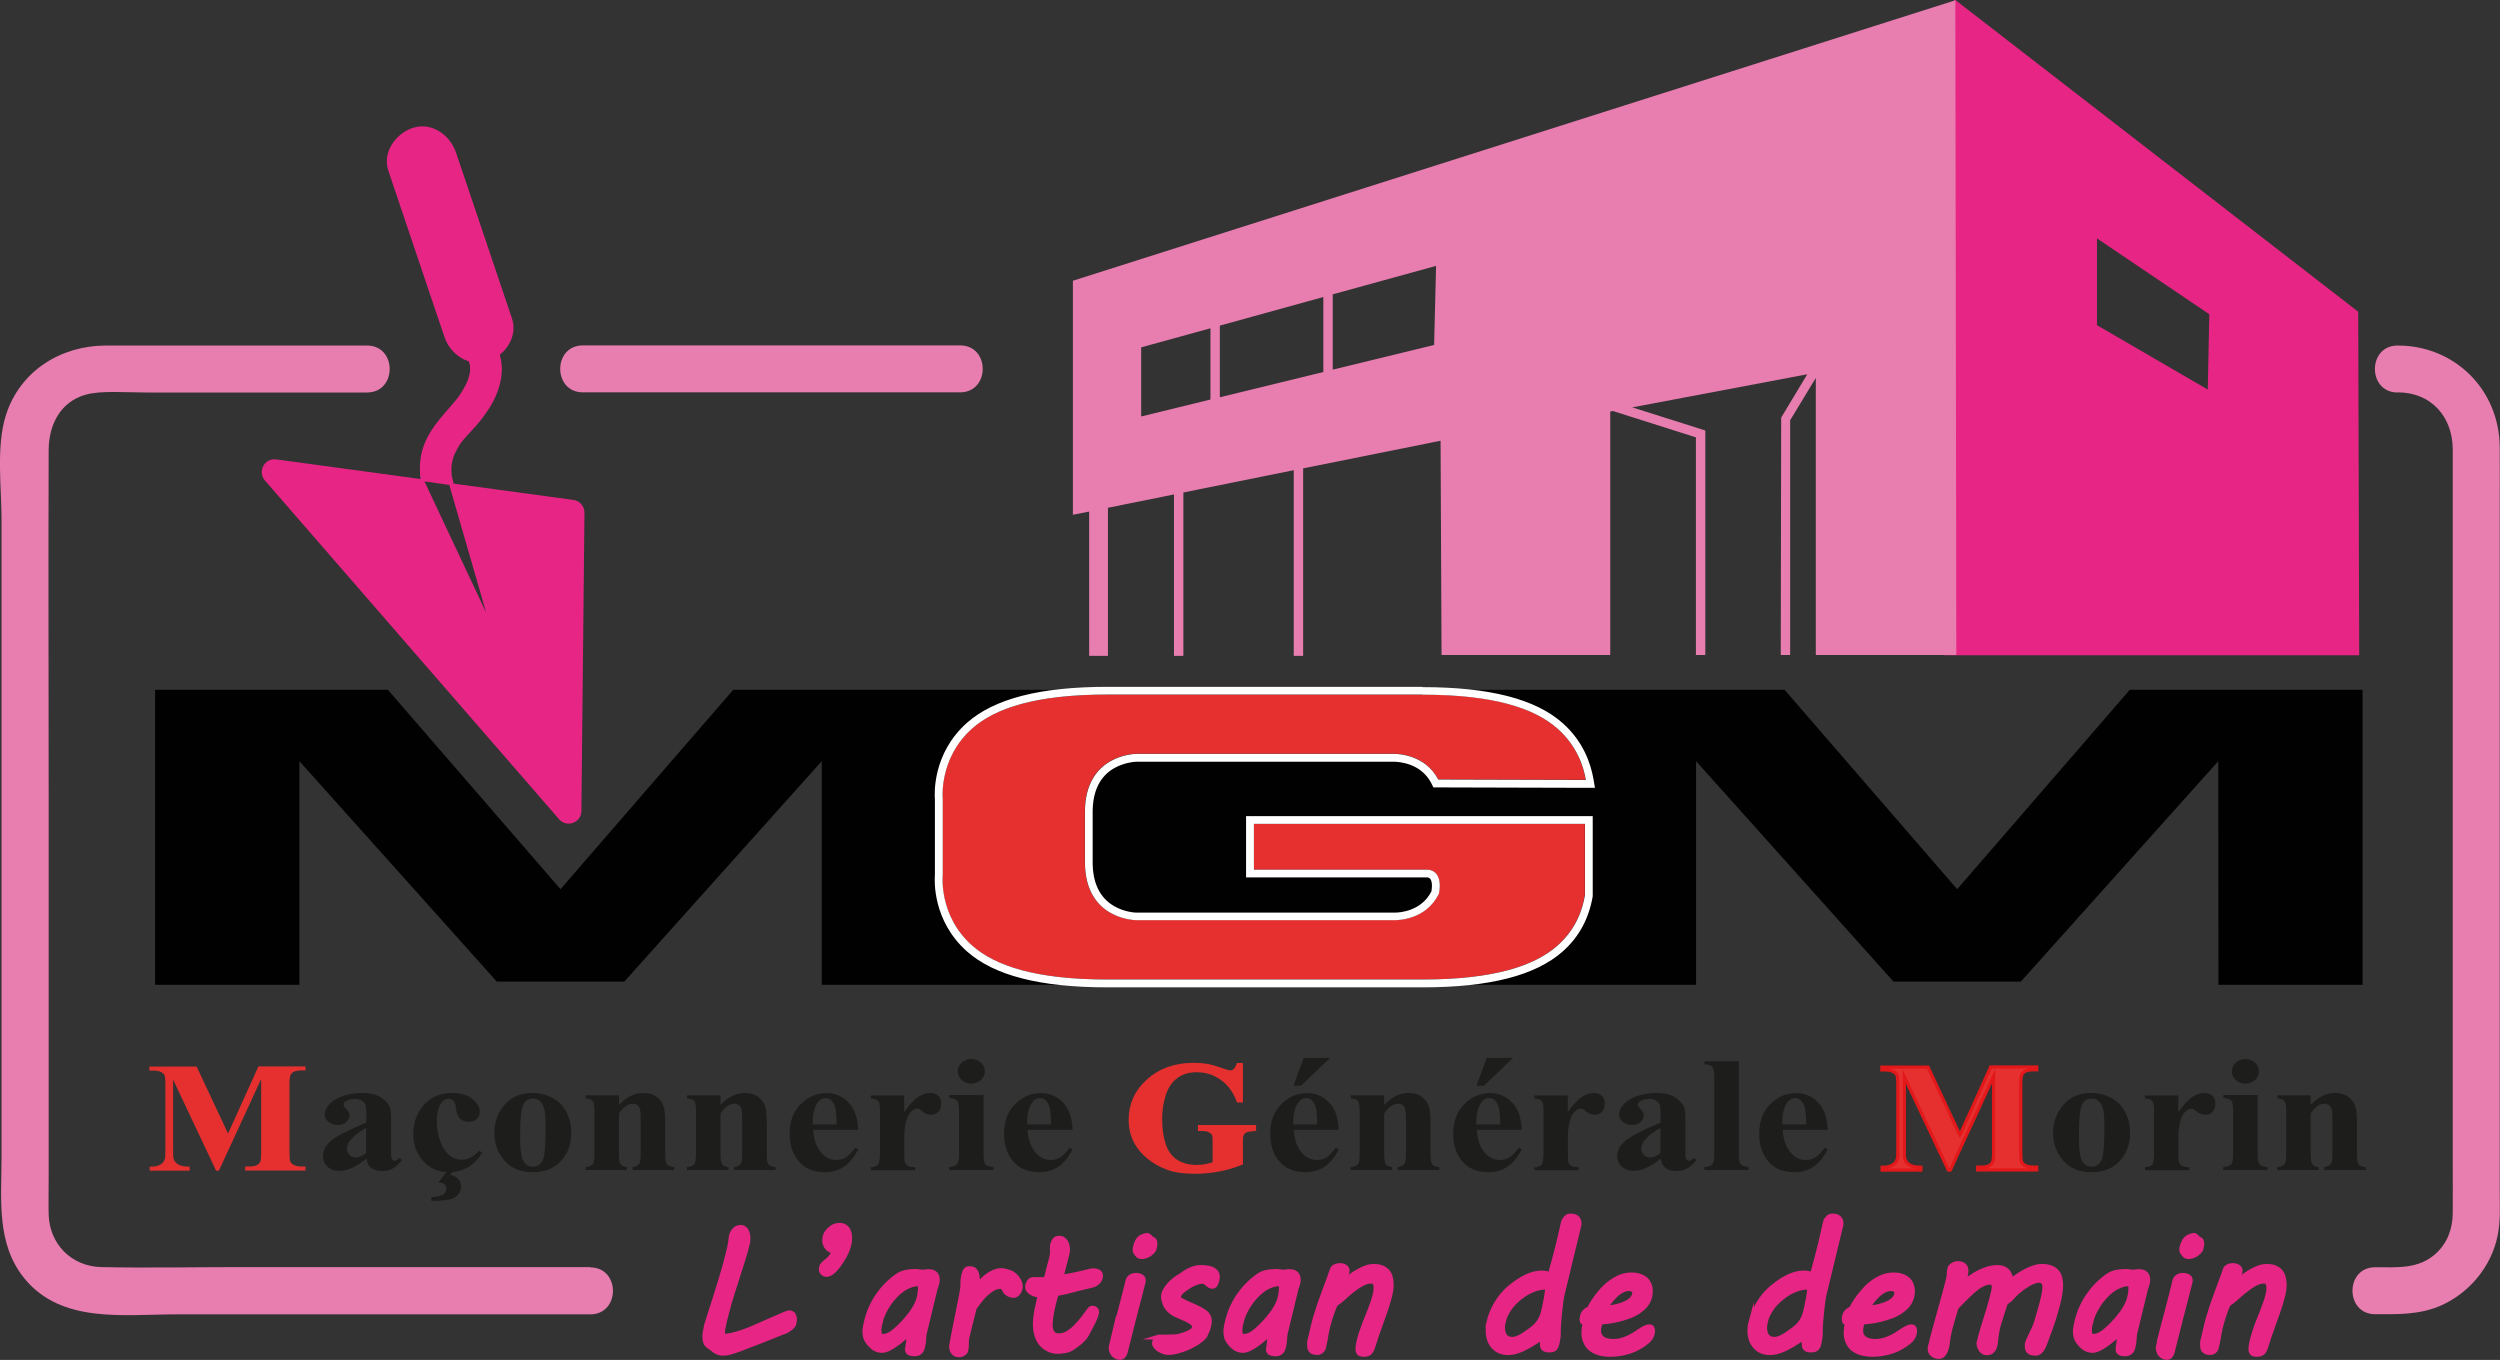 <?xml version="1.0" encoding="UTF-8"?><svg id="Calque_1" xmlns="http://www.w3.org/2000/svg" viewBox="0 0 178.28 96.98"><rect x="0" y="0" width="178.28" height="96.98" fill="#333333" stroke="none"/><defs><style>.cls-1{fill:none;stroke-width:.34px;}.cls-1,.cls-2{stroke:#e72585;}.cls-1,.cls-2,.cls-3,.cls-4,.cls-5{stroke-miterlimit:10;}.cls-6{fill:#fff;}.cls-2{stroke-width:.35px;}.cls-2,.cls-7{fill:#e72585;}.cls-3{stroke-width:.09px;}.cls-3,.cls-4{stroke:#e63030;}.cls-3,.cls-4,.cls-5,.cls-8{fill:#e63030;}.cls-4,.cls-5{stroke-width:.23px;}.cls-5{stroke:#e2181a;}.cls-9{fill:#e87db0;}.cls-10{fill:#1d1d1c;}.cls-11{fill:#010101;}</style></defs><path class="cls-9" d="m41.57,27.98h26.89c2.16,0,2.16-3.35,0-3.35h-26.89c-2.16,0-2.16,3.35,0,3.35h0Z"/><path class="cls-9" d="m42.09,90.36h-24.98c-3.29,0-6.59.07-9.87,0-2.15-.05-3.72-1.64-3.77-3.78-.02-.78,0-1.56,0-2.34,0-9.35,0-18.7,0-28.05,0-8.02-.03-16.05,0-24.07,0-1.79.81-3.47,2.66-3.98,1.07-.3,2.91-.15,4.23-.15h15.81c2.16,0,2.16-3.35,0-3.35h-12.68c-1.99,0-3.98,0-5.97,0-3.21.02-6.1,1.82-7.1,4.97-.71,2.25-.31,5.14-.31,7.45v45.44c0,3-.4,6.2,1.65,8.69,2.64,3.21,7.07,2.54,10.76,2.54h29.57c2.16,0,2.16-3.35,0-3.35h0Z"/><path class="cls-9" d="m170.99,27.98c2.39,0,3.91,1.75,3.92,4.06,0,1.14,0,2.27,0,3.41v47.51c0,1.18.01,2.37,0,3.55-.01,1.1-.37,2.12-1.2,2.88-1.24,1.13-2.77.98-4.33.98-2.16,0-2.16,3.35,0,3.35,1.59,0,3.12.05,4.62-.59,2.07-.89,3.66-2.79,4.11-5.01.22-1.06.15-2.17.15-3.25v-49c0-1.34.01-2.68,0-4.01-.04-4.07-3.2-7.22-7.28-7.22-2.16,0-2.16,3.35,0,3.35h0Z"/><path class="cls-3" d="m16.27,80.93l2.19-4.84h3.28v.2h-.26c-.24,0-.43.04-.57.11-.1.05-.18.14-.24.25-.04.09-.07.31-.07.68v4.84c0,.38.02.61.07.7.04.09.13.18.27.25.13.07.32.11.54.11h.26v.2h-4.21v-.2h.26c.24,0,.43-.04.57-.11.1-.05.18-.14.24-.26.04-.09.07-.31.07-.68v-5.44l-3.09,6.7h-.14l-3.14-6.65v5.17c0,.36,0,.58.03.67.05.18.16.33.34.44.17.11.44.17.81.17v.2h-2.76v-.2h.08c.18,0,.34-.02.5-.08.15-.06.27-.13.35-.22.08-.09.14-.23.18-.4,0-.04.01-.22.01-.55v-4.64c0-.37-.02-.6-.07-.7-.04-.09-.13-.17-.27-.24-.13-.07-.32-.11-.54-.11h-.26v-.2h3.29l2.27,4.84Z"/><path class="cls-10" d="m26.11,82.64c-.71.57-1.35.86-1.92.86-.33,0-.61-.1-.83-.3-.22-.2-.33-.45-.33-.75,0-.41.19-.77.58-1.1.38-.32,1.22-.76,2.51-1.3v-.54c0-.4-.02-.66-.07-.76-.05-.1-.14-.2-.27-.27-.13-.08-.28-.12-.45-.12-.27,0-.49.06-.67.17-.11.07-.16.15-.16.24,0,.08.06.18.18.3.16.16.24.32.24.47,0,.19-.08.34-.23.48-.15.13-.35.2-.6.2-.26,0-.48-.07-.66-.22-.18-.14-.27-.31-.27-.51,0-.27.12-.53.36-.78.24-.25.57-.44,1-.57.43-.13.87-.2,1.33-.2.56,0,.99.11,1.32.32.32.21.53.45.63.7.06.16.09.53.09,1.1v2.07c0,.24.01.4.03.46.02.06.05.11.09.14.04.03.09.05.14.05.11,0,.22-.07.33-.21l.19.14c-.21.28-.42.49-.65.61-.22.13-.48.19-.76.19-.33,0-.59-.07-.78-.21-.19-.14-.3-.36-.34-.65Zm0-.42v-1.78c-.51.27-.88.56-1.13.87-.16.21-.24.41-.24.62,0,.17.07.33.21.46.1.1.25.15.44.15.21,0,.45-.11.73-.32Z"/><path class="cls-10" d="m34.19,82.06l.19.14c-.28.47-.62.82-1.03,1.05-.41.23-.85.34-1.31.34-.78,0-1.4-.27-1.87-.8-.47-.54-.7-1.18-.7-1.93s.21-1.36.64-1.92c.51-.66,1.22-1,2.12-1,.61,0,1.09.14,1.44.42.36.28.54.59.54.93,0,.22-.07.39-.22.52-.14.13-.33.19-.57.19-.25,0-.45-.07-.61-.22-.16-.15-.26-.41-.3-.79-.03-.24-.09-.41-.18-.5-.1-.09-.21-.14-.34-.14-.2,0-.37.1-.51.29-.22.29-.33.74-.33,1.35,0,.5.09.98.26,1.44.18.46.42.8.72,1.02.23.16.5.25.81.25.2,0,.4-.04.58-.13.18-.09.4-.25.65-.5Zm-2.2,1.31h.41l-.29.42c.25.04.44.13.57.28.13.15.2.33.2.55,0,.2-.06.38-.19.54-.13.16-.29.28-.49.34-.32.09-.8.14-1.44.14v-.27c.42-.02.7-.08.85-.19.15-.11.22-.26.22-.45,0-.11-.05-.21-.15-.29-.1-.08-.24-.11-.42-.11l.74-.96Z"/><path class="cls-10" d="m37.98,77.94c.51,0,.98.12,1.42.36.44.24.77.58,1,1.02.23.44.34.92.34,1.45,0,.76-.21,1.39-.63,1.9-.51.62-1.21.92-2.11.92s-1.56-.28-2.04-.84c-.48-.56-.71-1.21-.71-1.96s.24-1.43.73-2c.49-.57,1.15-.85,2-.85Zm.03.4c-.21,0-.4.07-.55.22-.15.15-.25.44-.3.87-.05.43-.07,1.03-.07,1.8,0,.41.03.79.09,1.14.05.27.14.48.29.62.15.14.32.21.51.21s.34-.05.47-.14c.16-.13.27-.31.33-.54.08-.36.13-1.09.13-2.19,0-.65-.04-1.09-.12-1.33-.08-.24-.2-.42-.35-.53-.11-.08-.25-.12-.43-.12Z"/><path class="cls-10" d="m44.14,78.1v.69c.3-.3.59-.51.86-.65.28-.13.57-.2.89-.2.38,0,.7.1.95.29.25.19.42.43.5.72.07.22.1.63.1,1.25v2.07c0,.41.04.67.12.77.08.1.25.16.51.19v.21h-2.96v-.21c.22-.03.38-.11.48-.25.07-.09.1-.33.1-.71v-2.37c0-.44-.02-.71-.06-.83-.04-.11-.1-.2-.19-.27-.09-.06-.19-.09-.3-.09-.36,0-.69.23-1,.7v2.86c0,.4.04.65.12.76.08.11.23.17.45.2v.21h-2.96v-.21c.25-.02.42-.09.53-.22.07-.08.11-.33.11-.74v-3.01c0-.4-.04-.65-.12-.75-.08-.1-.25-.16-.51-.19v-.21h2.39Z"/><path class="cls-10" d="m51.38,78.1v.69c.3-.3.59-.51.86-.65.28-.13.57-.2.89-.2.38,0,.7.1.95.29.25.19.42.43.5.72.07.22.1.63.1,1.25v2.07c0,.41.04.67.12.77.08.1.25.16.51.19v.21h-2.96v-.21c.22-.03.38-.11.48-.25.07-.09.1-.33.1-.71v-2.37c0-.44-.02-.71-.06-.83-.04-.11-.1-.2-.19-.27-.09-.06-.19-.09-.3-.09-.36,0-.69.23-1,.7v2.86c0,.4.04.65.12.76.08.11.23.17.45.2v.21h-2.96v-.21c.25-.02.42-.09.53-.22.07-.08.11-.33.11-.74v-3.01c0-.4-.04-.65-.12-.75-.08-.1-.25-.16-.51-.19v-.21h2.39Z"/><path class="cls-10" d="m61.2,80.57h-3.21c.04.71.24,1.27.62,1.68.29.32.63.47,1.04.47.25,0,.48-.06.68-.19.2-.13.42-.36.66-.69l.21.13c-.32.59-.67,1.01-1.05,1.25-.38.25-.83.37-1.33.37-.87,0-1.53-.3-1.97-.91-.36-.49-.54-1.1-.54-1.82,0-.89.26-1.6.79-2.12.53-.53,1.15-.79,1.86-.79.59,0,1.11.22,1.54.66.44.44.67,1.1.7,1.97Zm-1.54-.38c0-.61-.04-1.03-.11-1.26-.07-.23-.19-.4-.34-.52-.09-.07-.2-.1-.35-.1-.22,0-.39.1-.53.29-.25.34-.37.8-.37,1.39v.2h1.7Z"/><path class="cls-10" d="m64.48,78.1v1.21c.39-.55.73-.92,1.02-1.1.29-.18.57-.27.85-.27.23,0,.42.07.56.2.14.13.21.32.21.56,0,.25-.07.45-.2.59-.14.14-.3.21-.49.21-.22,0-.41-.06-.58-.19-.16-.13-.26-.2-.29-.22-.04-.02-.09-.03-.14-.03-.12,0-.24.04-.34.13-.17.13-.3.31-.39.55-.13.37-.2.78-.2,1.22v1.54c0,.22.02.36.05.42.05.1.12.18.22.23.1.05.26.08.5.09v.21h-3.16v-.21c.25-.02.43-.08.52-.19.09-.11.13-.39.13-.86v-2.95c0-.3-.02-.5-.05-.58-.04-.11-.1-.18-.18-.23-.08-.05-.22-.08-.42-.1v-.21h2.39Z"/><path class="cls-10" d="m70.14,78.1v4.22c0,.38.05.62.14.72.1.1.28.16.56.18v.21h-3.16v-.21c.26,0,.45-.08.58-.21.08-.09.13-.32.13-.7v-3.11c0-.38-.05-.62-.14-.72-.1-.1-.28-.16-.56-.18v-.21h2.45Zm-.88-2.58c.27,0,.5.09.69.26.19.17.28.38.28.62s-.1.45-.28.62c-.19.17-.42.26-.69.26s-.49-.09-.68-.26c-.19-.17-.28-.38-.28-.62s.09-.45.28-.62c.19-.17.42-.26.68-.26Z"/><path class="cls-10" d="m76.49,80.57h-3.21c.04.71.24,1.27.62,1.68.29.32.63.47,1.04.47.25,0,.48-.06.68-.19.2-.13.42-.36.66-.69l.21.13c-.32.59-.67,1.01-1.05,1.25-.38.25-.83.37-1.33.37-.87,0-1.53-.3-1.97-.91-.36-.49-.54-1.1-.54-1.82,0-.89.26-1.6.79-2.12.53-.53,1.15-.79,1.86-.79.59,0,1.11.22,1.54.66.44.44.67,1.1.7,1.97Zm-1.54-.38c0-.61-.04-1.03-.11-1.26-.07-.23-.19-.4-.34-.52-.09-.07-.2-.1-.35-.1-.22,0-.39.1-.53.29-.25.34-.37.8-.37,1.39v.2h1.7Z"/><path class="cls-4" d="m88.52,75.92v2.59h-.22c-.27-.71-.66-1.24-1.2-1.61-.53-.37-1.11-.55-1.74-.55s-1.1.15-1.5.46c-.4.31-.68.74-.85,1.29-.17.55-.25,1.12-.25,1.7,0,.7.09,1.32.27,1.85.18.53.48.92.88,1.17.41.25.89.37,1.45.37.19,0,.39-.02.6-.06.2-.04.41-.09.63-.17v-1.53c0-.29-.02-.48-.07-.56-.04-.08-.13-.16-.27-.23-.14-.07-.3-.1-.5-.1h-.21v-.2h3.92v.2c-.3.02-.5.05-.62.11-.12.06-.21.15-.27.28-.04.07-.05.24-.05.5v1.53c-.52.21-1.05.37-1.61.47-.56.11-1.13.16-1.73.16-.77,0-1.4-.09-1.91-.28-.51-.19-.95-.44-1.34-.75-.39-.31-.69-.66-.91-1.04-.28-.5-.42-1.06-.42-1.67,0-1.1.43-2.04,1.28-2.8.85-.76,1.92-1.14,3.22-1.14.4,0,.76.03,1.08.09.17.03.46.11.85.25.39.14.62.2.69.2.11,0,.21-.04.31-.11.1-.07.18-.21.26-.42h.22Z"/><path class="cls-10" d="m95.47,80.57h-3.21c.04.71.24,1.27.62,1.68.29.32.63.47,1.04.47.25,0,.48-.06.68-.19.2-.13.42-.36.66-.69l.21.13c-.32.59-.67,1.01-1.05,1.25-.38.25-.83.37-1.33.37-.87,0-1.53-.3-1.97-.91-.36-.49-.54-1.1-.54-1.82,0-.89.26-1.6.79-2.12.53-.53,1.15-.79,1.86-.79.59,0,1.11.22,1.54.66.44.44.67,1.1.7,1.97Zm-1.54-.38c0-.61-.04-1.03-.11-1.26-.07-.23-.19-.4-.34-.52-.09-.07-.2-.1-.35-.1-.22,0-.39.1-.53.29-.25.34-.37.8-.37,1.39v.2h1.7Zm.92-4.75l-2.07,1.98h-.54l.73-1.98h1.88Z"/><path class="cls-10" d="m98.71,78.1v.69c.3-.3.59-.51.86-.65.28-.13.57-.2.89-.2.38,0,.7.1.95.29.25.19.42.43.5.72.07.22.1.63.1,1.25v2.07c0,.41.04.67.12.77.08.1.25.16.51.19v.21h-2.96v-.21c.22-.03.38-.11.48-.25.07-.09.1-.33.1-.71v-2.37c0-.44-.02-.71-.06-.83-.04-.11-.1-.2-.19-.27-.09-.06-.19-.09-.3-.09-.36,0-.69.23-1,.7v2.86c0,.4.04.65.12.76.08.11.23.17.45.2v.21h-2.96v-.21c.25-.02.42-.09.53-.22.07-.08.11-.33.11-.74v-3.01c0-.4-.04-.65-.12-.75-.08-.1-.25-.16-.51-.19v-.21h2.39Z"/><path class="cls-10" d="m108.52,80.57h-3.21c.04.71.24,1.27.62,1.68.29.32.63.47,1.04.47.25,0,.48-.06.68-.19.2-.13.42-.36.66-.69l.21.13c-.32.59-.67,1.01-1.05,1.25-.38.25-.83.37-1.33.37-.87,0-1.53-.3-1.97-.91-.36-.49-.54-1.1-.54-1.82,0-.89.26-1.6.79-2.12.53-.53,1.15-.79,1.86-.79.59,0,1.11.22,1.54.66.44.44.67,1.1.7,1.97Zm-1.54-.38c0-.61-.04-1.03-.11-1.26-.07-.23-.19-.4-.34-.52-.09-.07-.2-.1-.35-.1-.22,0-.39.1-.53.29-.25.34-.37.8-.37,1.39v.2h1.7Zm.92-4.75l-2.07,1.98h-.54l.73-1.98h1.88Z"/><path class="cls-10" d="m111.8,78.1v1.21c.39-.55.73-.92,1.02-1.1.29-.18.57-.27.85-.27.23,0,.42.07.56.2.14.13.21.32.21.56,0,.25-.07.45-.2.59-.14.14-.3.21-.49.21-.22,0-.41-.06-.58-.19-.16-.13-.26-.2-.29-.22-.04-.02-.09-.03-.14-.03-.12,0-.24.04-.34.13-.17.13-.3.31-.39.55-.13.37-.2.78-.2,1.22v1.54c0,.22.02.36.05.42.05.1.12.18.22.23.1.05.26.08.5.09v.21h-3.16v-.21c.25-.02.43-.08.52-.19.09-.11.13-.39.13-.86v-2.95c0-.3-.02-.5-.05-.58-.04-.11-.1-.18-.18-.23-.08-.05-.22-.08-.42-.1v-.21h2.39Z"/><path class="cls-10" d="m118.41,82.64c-.71.57-1.35.86-1.92.86-.33,0-.61-.1-.83-.3-.22-.2-.33-.45-.33-.75,0-.41.19-.77.58-1.1.38-.32,1.22-.76,2.51-1.3v-.54c0-.4-.02-.66-.07-.76-.05-.1-.14-.2-.27-.27-.13-.08-.28-.12-.45-.12-.27,0-.49.06-.67.17-.11.07-.16.15-.16.24,0,.08.06.18.18.3.16.16.24.32.24.47,0,.19-.08.34-.23.48-.15.13-.35.2-.6.2-.26,0-.48-.07-.66-.22-.18-.14-.27-.31-.27-.51,0-.27.12-.53.36-.78.24-.25.57-.44,1-.57.43-.13.87-.2,1.33-.2.56,0,.99.11,1.32.32.32.21.53.45.63.7.06.16.09.53.09,1.1v2.07c0,.24.01.4.03.46.02.06.05.11.09.14.04.03.09.05.14.05.11,0,.22-.07.33-.21l.19.14c-.21.28-.42.49-.65.61-.22.13-.48.19-.76.19-.33,0-.59-.07-.78-.21-.19-.14-.3-.36-.34-.65Zm0-.42v-1.78c-.51.27-.88.56-1.13.87-.16.21-.24.41-.24.62,0,.17.07.33.21.46.1.1.25.15.44.15.21,0,.45-.11.73-.32Z"/><path class="cls-10" d="m124,75.7v6.62c0,.38.05.62.14.72.1.1.28.16.56.18v.21h-3.16v-.21c.26,0,.45-.08.58-.21.08-.09.13-.32.13-.7v-5.52c0-.37-.05-.61-.14-.72-.1-.1-.28-.16-.56-.18v-.21h2.45Z"/><path class="cls-10" d="m130.34,80.57h-3.21c.04.71.24,1.27.62,1.68.29.32.63.47,1.04.47.25,0,.48-.06.68-.19.2-.13.42-.36.66-.69l.21.13c-.32.59-.67,1.01-1.05,1.25-.38.25-.83.37-1.33.37-.87,0-1.53-.3-1.97-.91-.36-.49-.54-1.1-.54-1.82,0-.89.26-1.6.79-2.12.53-.53,1.15-.79,1.86-.79.59,0,1.11.22,1.54.66.44.44.67,1.1.7,1.97Zm-1.54-.38c0-.61-.04-1.03-.11-1.26-.07-.23-.19-.4-.34-.52-.09-.07-.2-.1-.35-.1-.22,0-.39.1-.53.29-.25.34-.37.8-.37,1.39v.2h1.7Z"/><path class="cls-5" d="m139.77,80.93l2.19-4.84h3.28v.2h-.26c-.24,0-.43.04-.57.11-.1.05-.18.14-.24.25-.04.09-.07.31-.07.68v4.84c0,.38.02.61.07.7.04.09.13.18.27.25.13.07.32.11.54.11h.26v.2h-4.21v-.2h.26c.24,0,.43-.04.57-.11.1-.05.18-.14.24-.26.04-.09.07-.31.07-.68v-5.44l-3.09,6.7h-.14l-3.14-6.65v5.17c0,.36,0,.58.03.67.05.18.16.33.34.44.17.11.44.17.81.17v.2h-2.76v-.2h.08c.18,0,.34-.02.5-.08.15-.06.27-.13.35-.22.08-.09.14-.23.18-.4,0-.04.01-.22.01-.55v-4.64c0-.37-.02-.6-.07-.7s-.13-.17-.27-.24c-.13-.07-.32-.11-.54-.11h-.26v-.2h3.29l2.27,4.84Z"/><path class="cls-10" d="m149.14,77.94c.51,0,.98.12,1.42.36.44.24.77.58,1,1.02.23.44.34.92.34,1.45,0,.76-.21,1.39-.63,1.9-.51.62-1.21.92-2.11.92s-1.56-.28-2.04-.84c-.48-.56-.71-1.21-.71-1.96s.24-1.43.73-2c.49-.57,1.15-.85,2-.85Zm.03.4c-.21,0-.4.07-.55.22-.15.15-.25.44-.3.87-.05.43-.07,1.03-.07,1.8,0,.41.03.79.09,1.14.05.27.14.48.29.62.15.14.32.21.51.21s.34-.05.47-.14c.16-.13.27-.31.33-.54.08-.36.13-1.09.13-2.19,0-.65-.04-1.09-.12-1.33-.08-.24-.2-.42-.35-.53-.11-.08-.25-.12-.43-.12Z"/><path class="cls-10" d="m155.34,78.1v1.21c.39-.55.73-.92,1.02-1.1.29-.18.57-.27.85-.27.23,0,.42.07.56.2.14.13.21.32.21.56,0,.25-.07.45-.2.59-.14.14-.3.21-.49.21-.22,0-.41-.06-.58-.19-.16-.13-.26-.2-.29-.22-.04-.02-.09-.03-.14-.03-.12,0-.24.04-.34.13-.17.13-.3.31-.39.55-.13.37-.2.78-.2,1.22v1.54c0,.22.02.36.05.42.05.1.12.18.22.23.1.05.26.08.5.09v.21h-3.16v-.21c.25-.02.43-.08.52-.19.09-.11.13-.39.13-.86v-2.95c0-.3-.02-.5-.05-.58-.04-.11-.1-.18-.18-.23-.08-.05-.22-.08-.42-.1v-.21h2.39Z"/><path class="cls-10" d="m161,78.1v4.22c0,.38.05.62.14.72.1.1.28.16.56.18v.21h-3.16v-.21c.26,0,.45-.08.58-.21.08-.09.13-.32.13-.7v-3.11c0-.38-.05-.62-.14-.72-.1-.1-.28-.16-.56-.18v-.21h2.45Zm-.88-2.58c.27,0,.5.09.69.26.19.17.28.38.28.62s-.09.45-.28.62c-.19.17-.42.26-.69.26s-.49-.09-.68-.26c-.19-.17-.28-.38-.28-.62s.09-.45.28-.62c.19-.17.42-.26.68-.26Z"/><path class="cls-10" d="m164.78,78.1v.69c.3-.3.59-.51.86-.65.28-.13.57-.2.89-.2.38,0,.7.1.95.29.25.19.42.43.5.72.07.22.1.63.1,1.25v2.07c0,.41.04.67.12.77.08.1.25.16.51.19v.21h-2.96v-.21c.22-.03.38-.11.48-.25.07-.09.1-.33.1-.71v-2.37c0-.44-.02-.71-.06-.83-.04-.11-.1-.2-.19-.27-.09-.06-.19-.09-.3-.09-.36,0-.69.23-1,.7v2.86c0,.4.04.65.12.76.08.11.23.17.45.2v.21h-2.96v-.21c.25-.02.42-.09.53-.22.07-.08.11-.33.11-.74v-3.01c0-.4-.04-.65-.12-.75-.08-.1-.25-.16-.51-.19v-.21h2.39Z"/><polygon class="cls-11" points="68.89 70.23 58.6 70.23 58.6 54.28 44.52 70 39.97 70 39.97 70 35.43 70 21.35 54.28 21.35 70.23 11.06 70.23 11.06 49.19 27.66 49.19 39.97 63.41 39.97 63.41 52.29 49.19 68.89 49.19 110.66 49.19 127.26 49.19 139.57 63.41 139.57 63.41 151.88 49.19 168.48 49.19 168.48 70.23 158.2 70.23 158.19 54.28 144.11 70 139.57 70 139.57 70 135.03 70 120.95 54.28 120.95 70.23 110.66 70.23 68.89 70.23"/><path class="cls-8" d="m102.61,63.71c.31-1.69-.78-1.69-.78-1.69h-12.42v-3.27h23.61v5.07c-.18,1.03-.61,2.41-1.96,3.61-1.64,1.45-4.53,2.42-9.64,2.42-10.97,0-10.91,0-10.91,0h-.64s.06,0-10.91,0c-5.1,0-8-.97-9.64-2.42-2.41-2.13-2.1-5.02-2.1-5.02v-5.44s-.3-2.89,2.1-5.02c1.64-1.45,4.53-2.42,9.64-2.42,10.97,0,10.91,0,10.91,0h.64s-.06,0,10.91,0c5.11,0,8,.97,9.64,2.42,1.35,1.2,1.85,2.64,2.02,3.66l-10.53-.03c-.99-1.92-3.18-1.83-3.18-1.83h-18.35s-3.66,0-3.66,4.14v3.58c0,4.14,3.66,4.14,3.66,4.14h18.35s2.19.12,3.18-1.79l.06-.12Z"/><path class="cls-6" d="m101.43,49.54c5.11,0,8,.97,9.64,2.42,1.35,1.2,1.85,2.64,2.02,3.66l-10.53-.03c-.91-1.76-2.84-1.83-3.14-1.83-.03,0-.04,0-.04,0h-18.35s-3.66,0-3.66,4.14v3.58c0,4.14,3.66,4.14,3.66,4.14h18.35s.03,0,.08,0c.4,0,2.22-.1,3.1-1.79l.06-.12c.31-1.69-.78-1.69-.78-1.69h-12.42v-3.27h23.61v5.07c-.18,1.03-.61,2.41-1.96,3.61-1.64,1.45-4.53,2.42-9.64,2.42h-22.46c-5.1,0-8-.97-9.64-2.42-2.41-2.13-2.1-5.02-2.1-5.02v-5.44s-.3-2.89,2.1-5.02c1.64-1.45,4.53-2.42,9.64-2.42h22.46m0-.55h-22.46c-4.79,0-8.06.84-10.01,2.56-2.48,2.2-2.32,5.1-2.29,5.46v5.39c-.03.36-.19,3.26,2.29,5.46,1.94,1.72,5.22,2.56,10.01,2.56h22.46c4.79,0,8.06-.84,10.01-2.56,1.16-1.03,1.86-2.32,2.14-3.93v-.05s0-.05,0-.05v-.08s0-4.99,0-4.99v-.55h-24.72v4.37h12.96s.12.02.18.11c.06.07.17.3.08.87l-.02.05c-.74,1.41-2.3,1.48-2.6,1.48-.03,0-.05,0-.05,0h-.02s-.01,0-.01,0h-18.35s-.81-.01-1.59-.47c-1.01-.59-1.52-1.64-1.52-3.12v-3.58c0-1.5.52-2.56,1.55-3.14.77-.43,1.55-.45,1.56-.45h18.37s0,0,.02,0c.09,0,.59.01,1.15.22.68.25,1.18.7,1.5,1.31l.15.3h.33s10.53.03,10.53.03h.66s-.11-.64-.11-.64c-.19-1.09-.72-2.67-2.2-3.98-1.94-1.72-5.22-2.56-10.01-2.56h0Z"/><path class="cls-7" d="m40.88,35.65l-8.53-1.16c-.04-.14-.08-.33-.11-.45-.01-.06-.02-.09-.03-.1,0,0,0-.01,0-.05-.02-.26-.03-.51,0-.77,0-.02,0-.02,0-.02,0-.02,0-.02.02-.06.01-.05.02-.11.03-.16.03-.13.07-.26.11-.38.02-.05.02-.06.03-.08,0,0,0,0,.02-.03.02-.06.05-.11.08-.17.08-.16.16-.31.25-.46.31-.49.8-.93,1.21-1.41.4-.46.77-.96,1.08-1.49.44-.76.73-1.62.75-2.51,0-.34-.05-.7-.15-1.05.75-.61,1.2-1.6.87-2.59-1.17-3.46-2.33-6.92-3.5-10.38-.17-.49-.33-.98-.5-1.47-.42-1.24-1.74-2.18-3.07-1.74-1.23.4-2.19,1.75-1.74,3.07,1.17,3.46,2.33,6.92,3.5,10.38.17.49.33.98.5,1.47.27.81.93,1.48,1.73,1.73.03.09.07.2.07.22,0,.03.01.07.02.1,0,.13,0,.28,0,.41,0,0,0,0,0,0-.01.06-.02.13-.04.19-.04.17-.09.33-.15.5-.01.03-.03.08-.05.11-.05.11-.1.21-.16.31-.26.49-.48.78-.79,1.14-.88,1.03-1.76,1.91-2.18,3.24-.22.7-.25,1.44-.16,2.17l-10.29-1.4c-.83-.11-1.36.86-.81,1.5l20.98,24.16c.55.63,1.59.25,1.59-.59l.22-21.27c0-.46-.33-.85-.79-.91Zm-7.49-9.88s0,0,0,0c.07.13.03.07,0,0Zm-3.12,8.56l1.77.25,2.63,9.11-4.4-9.36Z"/><polyline class="cls-1" points="129.94 46.51 130.11 25.07 113.93 28.73 113.93 45.87"/><path class="cls-7" d="m168.18,22.24L139.44,0l-1.17.61.41,46.12h29.56l-.07-24.49Zm-10.63.17l-.11,5.37-7.9-4.59v-6.19l8.01,5.41Z"/><g><path class="cls-2" d="m50.79,93.25c.18-.57.35-1.12.51-1.64.16-.52.31-1.01.43-1.45.12-.45.22-.84.3-1.18.07-.34.11-.62.12-.82.05-.19.13-.35.25-.46.12-.12.26-.17.42-.17.1,0,.18.02.24.07.07.05.12.1.16.18.04.07.07.16.09.25s.03.19.03.28c0,.07,0,.13-.01.19,0,.06-.02.11-.03.17-.09.38-.2.77-.33,1.18s-.26.81-.39,1.23-.27.83-.4,1.25c-.13.42-.25.83-.35,1.23l-.11.42c-.06.21-.1.42-.14.61-.04.19-.06.35-.06.47,0,.07.01.12.04.16.02.04.07.06.14.06.16,0,.35-.03.57-.08.22-.06.45-.12.68-.2.23-.08.47-.17.7-.27.23-.1.45-.19.64-.28.1-.05.19-.08.27-.12.07-.03.17-.07.27-.12s.26-.11.44-.19c.18-.08.44-.19.76-.33.06-.02.1-.04.15-.05.04-.01.08-.02.12-.02.06,0,.12.01.16.04.05.02.08.06.11.1.03.04.04.09.06.14s.02.11.02.16c0,.09,0,.17-.02.24-.01.07-.03.12-.04.17-.05.08-.11.15-.19.21s-.16.12-.24.17-.17.09-.25.12c-.08.03-.15.06-.2.07-.06.02-.15.06-.25.1-.11.04-.22.09-.34.14-.12.05-.25.1-.38.15-.13.05-.25.1-.37.15-.12.05-.22.09-.31.12-.09.04-.15.06-.19.07-.17.07-.36.14-.57.22s-.42.16-.62.24c-.21.07-.4.14-.59.19-.19.05-.34.08-.46.08-.15,0-.27-.01-.36-.04-.09-.02-.16-.06-.23-.1-.07-.04-.14-.1-.21-.16s-.16-.13-.28-.2c-.1-.07-.18-.16-.22-.27-.04-.12-.07-.24-.07-.37,0-.07,0-.14.02-.23,0-.09.02-.18.04-.27.02-.1.03-.19.05-.28.02-.09.04-.17.07-.24l.33-1.05Z"/><path class="cls-2" d="m59.5,89.23c-.2-.02-.37-.11-.5-.26s-.19-.32-.19-.52c0-.29.11-.54.33-.75.22-.21.46-.32.73-.32.23,0,.4.08.53.24s.19.39.19.69c0,.47-.2,1.02-.61,1.64-.4.62-.75.93-1.04.93-.1,0-.18-.04-.26-.11s-.11-.15-.11-.24c0-.14.03-.25.1-.33.06-.08.17-.17.31-.28.24-.18.41-.41.51-.71Z"/><path class="cls-2" d="m64.74,96.17c0-.12.01-.26.04-.43s.04-.37.04-.62c-.13.1-.28.22-.44.35-.16.14-.32.27-.5.39-.17.12-.34.23-.51.31-.17.08-.33.13-.48.13-.12,0-.23-.02-.34-.06s-.2-.09-.27-.15c-.21-.17-.36-.35-.46-.52s-.14-.38-.14-.61c0-.1,0-.21.03-.32.02-.11.04-.24.08-.38.15-.65.41-1.26.78-1.81.37-.55.83-1.03,1.37-1.42.21-.15.42-.25.63-.29.21-.04.42-.07.63-.07.09,0,.19,0,.31.02.11.01.22.02.31.04.09-.02.17-.04.22-.04s.12-.01.18-.01c.12,0,.22.02.3.05.08.03.14.08.19.13.05.06.08.12.1.19.02.07.03.15.03.23,0,.11-.02.21-.05.31-.03.1-.06.19-.1.29l-.79,3.26c-.02.18-.03.34-.04.49-.01.15-.04.29-.07.42-.01.04-.03.08-.04.14s-.05.11-.09.16c-.04.05-.09.1-.15.13s-.14.06-.23.06c-.12,0-.22,0-.3-.02-.07-.02-.13-.04-.17-.07-.04-.03-.07-.07-.08-.11-.01-.04-.02-.09-.02-.15Zm-1.98-1.87c-.02.06-.03.14-.05.25-.02.11-.03.21-.03.32s.02.21.05.3c.03.09.1.13.21.13.17,0,.32-.04.47-.11.15-.08.28-.17.41-.28.17-.14.35-.31.52-.49.18-.18.34-.37.5-.57.16-.2.3-.4.42-.61.12-.21.21-.42.27-.62.03-.12.06-.26.08-.41.02-.16.03-.3.03-.42,0-.05-.01-.11-.04-.16-.02-.05-.07-.08-.14-.08-.19,0-.39.04-.59.12-.2.08-.39.18-.57.32-.18.13-.36.29-.52.47-.17.18-.32.37-.45.58-.14.2-.25.41-.35.63s-.17.43-.22.63Z"/><path class="cls-2" d="m67.89,95.8c.05-.29.11-.61.18-.95.07-.35.14-.7.21-1.05s.14-.7.21-1.05c.07-.34.13-.66.17-.94,0-.04,0-.08,0-.11v-.1c0-.13,0-.26.02-.38.02-.13.04-.25.07-.35.04-.16.09-.26.15-.32.05-.06.14-.08.26-.08s.21.02.28.07c.07.05.12.11.16.19.04.08.07.17.08.27.01.1.02.21.02.31,0,.06,0,.12,0,.19s0,.13,0,.17c.11-.12.23-.24.36-.37.12-.13.26-.24.4-.34.14-.1.29-.19.45-.25s.32-.1.49-.1c.07,0,.13,0,.2.02.07.01.13.03.2.05.08.02.16.05.25.08.09.04.17.08.25.15.13.1.24.23.33.39.09.15.13.31.13.47,0,.06-.01.13-.04.2-.02.07-.06.14-.1.2-.04.06-.09.11-.15.15s-.12.06-.19.06-.15-.02-.25-.05-.18-.08-.24-.14c-.03-.02-.06-.06-.09-.1-.03-.05-.06-.09-.08-.14s-.05-.09-.07-.13c-.02-.04-.04-.06-.05-.08-.02,0-.04,0-.07,0-.02,0-.05,0-.07,0-.2,0-.4.05-.58.16s-.35.24-.51.39-.31.32-.44.5c-.13.18-.25.33-.35.47-.08.33-.17.69-.27,1.07-.1.38-.19.77-.29,1.19v.15c0,.12,0,.25-.01.38s-.03.24-.07.34c-.04.06-.11.11-.19.16s-.18.06-.28.06c-.17,0-.29-.06-.38-.17-.08-.11-.13-.25-.13-.4,0-.07,0-.14.03-.22Z"/><path class="cls-2" d="m73.83,94.51c0-.35.04-.71.11-1.08.08-.37.16-.73.24-1.07-.1,0-.21-.02-.32-.05-.11-.03-.21-.07-.29-.12-.09-.05-.16-.11-.21-.18-.06-.07-.08-.16-.08-.25,0-.04,0-.08.02-.14.02-.06.04-.11.07-.17s.07-.1.12-.14c.05-.04.1-.06.16-.06h.8c.08,0,.13-.03.16-.1.03-.07.05-.14.07-.2.05-.24.1-.45.15-.62.05-.18.08-.32.12-.45.03-.12.06-.22.07-.3.02-.08.03-.14.03-.18,0-.05,0-.1,0-.15,0-.05,0-.12,0-.2v-.06s0-.08,0-.13c0-.05.02-.13.06-.23.02-.08.07-.15.13-.22.06-.07.16-.11.28-.11.11,0,.2.02.27.07.08.05.14.11.19.18s.08.16.11.25c.02.09.04.19.04.28,0,.1-.01.2-.03.28l-.44,1.73c.21-.04.41-.07.57-.1.17-.03.33-.07.5-.1.18-.04.34-.07.48-.11.13-.03.25-.06.34-.08.1-.02.18-.04.24-.06.07-.01.12-.02.16-.02.06,0,.13,0,.19.02.07.01.12.03.17.05s.09.06.12.11c.03.05.05.1.05.18,0,.1-.02.19-.06.26-.04.08-.09.14-.15.2-.06.06-.13.1-.2.14s-.15.06-.23.08c-.06.01-.15.03-.25.06-.1.02-.21.05-.33.08-.12.03-.25.06-.38.09-.13.03-.26.07-.38.1-.18.05-.34.09-.47.12-.13.03-.24.06-.33.07s-.17.03-.22.04c-.06,0-.1.01-.14.01-.08.24-.14.47-.2.69-.06.23-.1.44-.14.63-.04.2-.07.37-.08.53s-.03.28-.03.36c0,.11,0,.22.03.32.02.1.05.19.1.26s.11.13.19.18c.08.04.18.06.31.06.21,0,.42-.06.62-.18s.4-.27.58-.46.36-.38.53-.6.32-.43.46-.62c.05-.07.11-.11.19-.11.02,0,.05,0,.09.01s.07.02.1.04.06.05.08.08c.02.03.03.07.03.12,0,.03,0,.06,0,.07-.06.26-.16.51-.3.77-.13.26-.27.52-.41.78-.05.09-.11.18-.19.27-.08.09-.16.17-.25.25-.09.08-.19.16-.29.23-.1.07-.19.14-.28.2-.15.1-.32.17-.5.2s-.35.06-.52.06c-.26,0-.49-.05-.69-.15-.2-.1-.37-.23-.51-.4-.14-.17-.24-.36-.31-.58-.07-.22-.11-.46-.11-.72Z"/><path class="cls-2" d="m79.42,95.31c.06-.24.13-.52.21-.84s.17-.65.27-1.01c.09-.35.19-.72.28-1.09.1-.37.19-.73.27-1.08,0-.02.02-.04.04-.08.02-.04.06-.08.1-.12.04-.04.1-.07.17-.1.07-.03.15-.04.24-.04.07,0,.13,0,.2.02.06.01.12.04.17.06s.09.07.12.11.04.1.04.16v.04s0,.03,0,.04l-.17.66c-.19.73-.38,1.47-.57,2.21-.19.74-.38,1.48-.56,2.22,0,.02-.02.06-.04.09-.02.04-.04.07-.07.11s-.06.07-.1.09c-.04.02-.09.04-.14.04-.1,0-.2-.02-.27-.06-.08-.04-.15-.1-.2-.16-.06-.07-.1-.14-.13-.22-.03-.08-.04-.15-.04-.22v-.06s0-.03.01-.06l.17-.72Zm1.56-6.41c.02-.09.06-.19.11-.32.05-.12.14-.24.27-.33.06-.04.14-.07.23-.1.09-.03.16-.05.2-.05s.08.01.12.04c.04.03.08.06.11.09.04.04.08.09.11.14.1,0,.16.05.19.11s.04.14.04.23c0,.07,0,.13-.02.18-.01.05-.02.1-.03.13-.02.09-.07.17-.14.24-.07.07-.15.13-.23.19-.09.05-.18.09-.27.12s-.18.04-.25.04c-.09,0-.16-.02-.21-.05-.05-.03-.11-.1-.19-.21-.04-.06-.07-.11-.07-.15,0-.03,0-.06,0-.09,0-.04,0-.09,0-.12,0-.03.01-.07.02-.1Z"/><path class="cls-2" d="m82.67,95.34s.06,0,.09.01c.03,0,.05.02.09.03.03.01.07.02.11.03.04,0,.09.01.16.01.19,0,.4-.02.62-.06.23-.04.44-.09.65-.16.2-.07.38-.14.52-.23.15-.08.23-.17.25-.26.01-.05.02-.09.02-.13,0-.07-.03-.14-.1-.2-.07-.06-.15-.12-.25-.18-.1-.06-.21-.11-.32-.16-.12-.05-.22-.09-.32-.14l-.2-.09c-.1-.04-.21-.09-.3-.15-.1-.06-.19-.13-.28-.21-.09-.08-.16-.17-.23-.28-.07-.1-.11-.23-.15-.36-.02-.06-.03-.12-.04-.17-.01-.06-.02-.12-.02-.19,0-.11.03-.23.1-.37s.16-.28.28-.41c.12-.14.25-.27.4-.39.15-.12.31-.23.47-.31.12-.09.23-.17.35-.24.11-.07.22-.13.34-.18.11-.05.23-.09.35-.12.12-.03.24-.04.37-.04.12,0,.25,0,.39.02.14.01.27.04.38.09.12.05.21.11.29.2.08.09.12.21.12.36,0,.05,0,.11-.02.18-.01.07-.03.15-.06.22s-.06.14-.1.19c-.04.05-.09.08-.14.08-.09,0-.17-.02-.23-.06s-.11-.08-.16-.12c-.05-.04-.1-.08-.15-.12-.05-.04-.12-.06-.19-.06-.09,0-.2.02-.32.05s-.25.08-.37.14c-.13.06-.25.13-.37.21-.12.08-.23.16-.33.24-.1.08-.18.16-.24.24-.06.08-.09.15-.09.22,0,.07.02.13.07.17.04.05.1.08.17.12.09.05.19.1.3.15.11.05.23.1.34.15.12.05.23.1.34.15.11.05.2.1.28.14.11.06.2.11.29.17s.16.12.22.18c.06.07.11.14.14.22s.05.18.05.29c0,.05,0,.11-.01.16,0,.05-.02.12-.04.19-.01.06-.03.13-.06.22-.03.08-.06.16-.1.24-.03.08-.07.15-.1.22-.04.06-.07.11-.09.13-.16.15-.34.29-.55.42-.21.13-.43.24-.66.34-.23.1-.46.17-.69.23-.23.06-.44.09-.63.09-.1,0-.2-.02-.32-.06-.12-.04-.22-.09-.32-.15s-.18-.14-.24-.22c-.07-.08-.1-.17-.1-.25,0-.04.01-.09.04-.14s.05-.1.09-.14c.04-.04.07-.08.12-.11.04-.03.08-.05.12-.05Z"/><path class="cls-2" d="m90.48,96.17c0-.12.01-.26.04-.43s.04-.37.04-.62c-.13.1-.28.22-.44.35-.16.14-.32.27-.5.39-.17.12-.34.23-.51.31-.17.08-.33.13-.48.13-.12,0-.23-.02-.34-.06s-.2-.09-.27-.15c-.21-.17-.36-.35-.46-.52s-.14-.38-.14-.61c0-.1,0-.21.03-.32.02-.11.04-.24.08-.38.15-.65.41-1.26.78-1.81.37-.55.83-1.03,1.37-1.42.21-.15.42-.25.63-.29.21-.04.42-.07.63-.07.09,0,.19,0,.31.02.11.01.22.02.31.04.09-.02.17-.04.22-.04s.12-.01.18-.01c.12,0,.22.02.3.05.08.03.14.08.19.13.05.06.08.12.1.19.02.07.03.15.03.23,0,.11-.02.21-.05.31-.03.1-.06.19-.1.29l-.79,3.26c-.02.18-.03.34-.04.49-.01.15-.04.29-.07.42-.01.04-.03.08-.04.14s-.05.11-.09.16c-.04.05-.09.1-.15.13s-.14.06-.23.06c-.12,0-.22,0-.3-.02-.07-.02-.13-.04-.17-.07-.04-.03-.07-.07-.08-.11-.01-.04-.02-.09-.02-.15Zm-1.98-1.87c-.02.06-.03.14-.05.25-.02.11-.03.21-.03.32s.02.21.05.3c.03.09.1.13.21.13.17,0,.32-.04.47-.11.15-.08.28-.17.41-.28.17-.14.35-.31.52-.49.18-.18.34-.37.5-.57.16-.2.3-.4.42-.61.12-.21.21-.42.27-.62.03-.12.06-.26.08-.41.02-.16.03-.3.03-.42,0-.05-.01-.11-.04-.16-.02-.05-.07-.08-.14-.08-.19,0-.39.04-.59.12-.2.08-.39.18-.57.32-.18.13-.36.29-.52.47-.17.18-.32.37-.45.58-.14.2-.25.41-.35.63s-.17.43-.22.63Z"/><path class="cls-2" d="m97.75,91.36c-.14,0-.29.03-.45.1-.16.07-.32.16-.5.28-.17.12-.35.25-.52.39s-.35.3-.52.46c-.09.08-.17.15-.25.21-.08.06-.16.11-.24.15-.06.1-.11.22-.18.37-.06.15-.12.32-.18.51-.06.18-.12.37-.17.56s-.1.37-.13.54c-.02.09-.04.17-.05.25-.01.08-.03.17-.04.26-.02.09-.03.19-.06.3-.02.11-.05.23-.08.36-.02.08-.05.14-.1.19-.04.05-.09.08-.14.11-.05.02-.09.04-.14.05-.04,0-.08,0-.1,0-.15,0-.27-.04-.37-.11-.1-.07-.14-.22-.14-.43,0-.06,0-.12,0-.18s.02-.14.04-.21c.09-.39.17-.74.25-1.06.08-.31.16-.6.25-.87.08-.27.17-.52.25-.76.09-.24.17-.48.26-.72.09-.24.18-.49.28-.75.1-.26.2-.54.31-.86.02-.07.09-.13.19-.18.1-.05.21-.07.33-.07.15,0,.28.04.37.1.1.07.15.17.15.3,0,.01,0,.04-.01.07s-.02.07-.04.1l-.26.64c.17-.14.34-.27.52-.41s.37-.26.56-.37c.19-.11.38-.2.58-.27.19-.07.38-.1.57-.1.38,0,.68.11.9.32.22.21.32.54.32.99,0,.26-.04.55-.13.87-.09.33-.19.68-.32,1.05s-.27.77-.42,1.18c-.15.41-.29.83-.42,1.25-.04.12-.07.21-.11.29-.04.08-.08.14-.13.19s-.11.08-.18.1c-.07.02-.15.03-.25.03-.16,0-.26-.03-.32-.09-.06-.06-.09-.16-.09-.29,0-.12.02-.26.05-.42.03-.17.08-.35.14-.55.06-.2.13-.41.22-.64.08-.23.17-.46.27-.69.08-.19.15-.38.22-.57.07-.19.14-.37.2-.55.06-.18.1-.35.14-.51.04-.16.05-.31.05-.45,0-.13-.03-.24-.08-.34s-.15-.15-.3-.15Z"/><path class="cls-2" d="m106.17,94.32c.05-.22.12-.45.21-.67.09-.22.19-.44.32-.66s.28-.43.45-.64c.18-.21.38-.41.62-.6.16-.13.33-.26.5-.37.18-.12.36-.22.54-.31.18-.09.37-.16.55-.21.19-.05.37-.08.55-.08.13,0,.25.01.35.03.1.02.2.05.29.1.04-.14.15-.53.32-1.16s.39-1.51.64-2.64c.04-.11.11-.2.19-.28s.17-.11.29-.11c.08,0,.16,0,.23.02.08.01.14.04.2.09.06.04.11.1.14.18.04.07.05.17.05.29l-1.2,4.97c-.04.14-.07.33-.1.57-.03.24-.06.49-.09.75-.03.26-.05.52-.07.78-.02.26-.02.48-.02.67,0,.23-.03.46-.08.69-.02.1-.05.18-.07.25-.03.07-.06.12-.1.17s-.1.07-.16.09c-.07.02-.15.03-.25.03-.12,0-.21-.01-.27-.04-.06-.02-.11-.06-.14-.1-.03-.04-.05-.09-.06-.15s0-.12-.01-.18c0-.06,0-.13-.01-.2,0-.07-.02-.13-.05-.2-.05.03-.11.08-.2.13-.08.05-.17.11-.25.16-.09.06-.17.11-.24.15-.08.05-.13.08-.17.1-.09.05-.2.11-.31.17-.12.06-.24.12-.37.17-.13.05-.27.09-.42.13-.15.03-.29.05-.44.05-.18,0-.35-.03-.52-.09-.17-.06-.32-.16-.45-.29-.13-.13-.24-.29-.32-.49-.08-.2-.12-.43-.12-.69,0-.1,0-.19.01-.28.01-.09.03-.2.06-.31Zm1.03-.05c-.03.12-.05.24-.05.36s0,.23.03.34c.02.11.06.2.11.28.05.08.13.14.21.19.09.05.21.07.35.07.08,0,.17-.01.26-.04.09-.03.18-.06.27-.11.09-.04.17-.09.25-.14s.14-.09.2-.13c.15-.1.29-.2.42-.3.13-.1.25-.21.35-.32.1-.12.19-.24.27-.39s.14-.31.19-.49c.04-.17.07-.32.1-.45s.06-.27.08-.4c.02-.13.05-.26.07-.4s.04-.29.06-.45c-.02-.02-.05-.05-.08-.07-.03-.02-.08-.03-.15-.03-.16,0-.33.03-.53.08-.19.06-.39.14-.59.24-.2.1-.4.23-.59.38-.19.15-.37.31-.54.5-.17.18-.31.39-.43.6-.12.22-.21.45-.27.69Z"/><path class="cls-2" d="m112.83,94.05c0-.18.05-.33.14-.45.09-.12.21-.21.36-.25.04-.09.11-.21.2-.37.09-.15.21-.32.34-.5s.29-.36.46-.55c.17-.18.36-.35.57-.5.21-.15.43-.27.67-.37.24-.09.5-.14.77-.14.23,0,.43.03.6.09.17.06.31.14.42.24.11.1.19.23.25.37.06.14.08.3.08.46,0,.14-.02.27-.05.4-.06.23-.16.43-.31.61-.15.17-.33.32-.53.46-.21.13-.43.24-.67.32-.24.09-.48.16-.72.22s-.47.1-.7.13c-.22.03-.42.05-.58.07-.04.07-.07.17-.09.28-.03.11-.04.22-.04.33,0,.24.09.43.27.56.18.13.44.2.76.2.19,0,.37-.02.54-.06.17-.04.33-.1.49-.17.15-.07.3-.14.43-.22s.26-.16.37-.24c.14-.1.28-.18.41-.25.13-.07.24-.1.34-.1s.16.03.19.08.04.11.04.16c0,.03,0,.06,0,.1,0,.03,0,.06,0,.08-.02.11-.06.21-.12.32-.06.11-.14.2-.23.28-.41.34-.84.58-1.28.72s-.9.22-1.39.22c-.1,0-.21,0-.34-.02-.13-.01-.26-.04-.4-.07-.14-.04-.28-.09-.41-.16s-.26-.16-.36-.28c-.11-.12-.19-.26-.26-.43-.07-.17-.1-.37-.1-.61,0-.19.03-.41.08-.65-.05,0-.1-.04-.15-.08-.05-.05-.07-.12-.07-.21Zm3.74-1.71s.01-.04.01-.06v-.06c0-.11-.04-.2-.12-.25s-.18-.08-.29-.08c-.18,0-.35.05-.52.14-.17.09-.33.21-.48.36-.15.14-.28.29-.4.46-.12.16-.21.31-.27.44.29-.02.55-.06.79-.12.24-.06.45-.13.62-.21.18-.08.32-.18.43-.28.11-.11.18-.22.21-.34Z"/><path class="cls-2" d="m124.86,94.32c.05-.22.12-.45.21-.67.09-.22.19-.44.32-.66s.28-.43.45-.64c.18-.21.38-.41.62-.6.16-.13.33-.26.5-.37.18-.12.36-.22.54-.31.18-.09.37-.16.55-.21.19-.05.37-.08.55-.08.13,0,.25.01.35.03.1.02.2.05.29.1.04-.14.15-.53.32-1.16.17-.63.38-1.51.63-2.64.04-.11.11-.2.19-.28s.18-.11.29-.11c.08,0,.16,0,.23.02.08.01.14.04.2.09.06.04.11.1.14.18.04.07.05.17.05.29l-1.2,4.97c-.04.14-.07.33-.1.57-.03.24-.06.49-.09.75-.03.26-.05.52-.07.78-.02.26-.02.48-.02.67,0,.23-.03.46-.08.69-.02.1-.05.18-.07.25-.03.07-.06.12-.11.17-.04.04-.1.07-.16.09-.06.02-.15.03-.25.03-.12,0-.21-.01-.27-.04-.06-.02-.11-.06-.14-.1-.03-.04-.05-.09-.06-.15s0-.12-.01-.18,0-.13-.01-.2c0-.07-.02-.13-.05-.2-.05.03-.11.08-.2.13-.08.05-.17.11-.25.16s-.17.11-.24.15c-.07.05-.13.08-.17.1-.09.05-.2.11-.31.17-.12.06-.24.12-.37.17-.13.05-.27.09-.42.13-.15.03-.29.05-.44.05-.18,0-.35-.03-.52-.09-.17-.06-.32-.16-.45-.29-.13-.13-.24-.29-.32-.49-.08-.2-.12-.43-.12-.69,0-.1,0-.19.01-.28.01-.09.03-.2.06-.31Zm1.03-.05c-.03.12-.05.24-.05.36s0,.23.03.34c.02.11.06.2.11.28.05.08.13.14.21.19.09.05.21.07.35.07.08,0,.17-.01.26-.04.09-.03.18-.06.27-.11.09-.04.17-.09.25-.14.08-.05.14-.09.2-.13.15-.1.29-.2.42-.3.13-.1.25-.21.35-.32.1-.12.2-.24.27-.39.08-.14.14-.31.19-.49.04-.17.07-.32.1-.45s.06-.27.08-.4c.03-.13.05-.26.07-.4s.04-.29.06-.45c-.02-.02-.05-.05-.08-.07-.03-.02-.08-.03-.15-.03-.16,0-.33.03-.53.08-.19.06-.39.14-.59.24-.2.1-.4.23-.59.38-.19.15-.37.31-.54.5-.17.18-.31.39-.43.6-.12.22-.21.45-.27.69Z"/><path class="cls-2" d="m131.52,94.05c0-.18.05-.33.14-.45.09-.12.21-.21.36-.25.04-.09.11-.21.2-.37.09-.15.21-.32.34-.5.14-.18.29-.36.46-.55s.36-.35.57-.5c.21-.15.43-.27.67-.37.24-.09.5-.14.77-.14.23,0,.43.03.6.09.17.06.31.14.42.24s.2.23.25.37.08.3.08.46c0,.14-.02.27-.05.4-.06.23-.16.43-.31.61s-.33.32-.53.46c-.21.13-.43.24-.67.32-.24.09-.48.16-.72.22s-.47.1-.7.13c-.22.03-.42.05-.58.07-.04.07-.07.17-.09.28-.03.11-.04.22-.04.33,0,.24.09.43.27.56.18.13.44.2.76.2.19,0,.37-.02.54-.06.17-.04.33-.1.49-.17.15-.07.3-.14.43-.22s.26-.16.37-.24c.14-.1.28-.18.41-.25.13-.07.24-.1.34-.1s.16.03.19.08c.03.05.04.11.04.16,0,.03,0,.06,0,.1,0,.03,0,.06,0,.08-.02.11-.06.21-.12.32s-.14.2-.23.28c-.41.34-.84.58-1.27.72-.44.14-.9.22-1.39.22-.1,0-.21,0-.34-.02-.13-.01-.26-.04-.4-.07-.14-.04-.28-.09-.41-.16-.13-.07-.26-.16-.36-.28-.11-.12-.19-.26-.26-.43-.07-.17-.1-.37-.1-.61,0-.19.03-.41.08-.65-.05,0-.1-.04-.15-.08-.05-.05-.07-.12-.07-.21Zm3.74-1.71s.01-.04.01-.06v-.06c0-.11-.04-.2-.12-.25-.08-.06-.17-.08-.29-.08-.18,0-.35.05-.52.14-.17.09-.33.21-.48.36-.15.14-.28.29-.4.46-.12.16-.21.31-.27.44.29-.02.55-.06.79-.12.24-.06.45-.13.62-.21.18-.08.32-.18.43-.28.11-.11.18-.22.21-.34Z"/><path class="cls-2" d="m137.66,96.03c.12-.48.23-.93.35-1.35.11-.42.22-.82.33-1.2.11-.38.21-.75.31-1.11.1-.36.19-.72.29-1.1.04-.14.06-.28.06-.42,0-.13.03-.27.06-.42.02-.05.04-.09.09-.13.04-.04.09-.07.14-.1s.11-.05.16-.07c.06-.02.11-.02.16-.02.11,0,.2.01.28.04.07.03.13.06.18.11s.08.1.1.16.03.14.03.21c0,.14-.02.28-.07.42-.04.14-.1.3-.16.47.19-.15.38-.3.58-.43.2-.14.4-.26.61-.36.21-.1.42-.19.64-.25s.45-.09.68-.09c.11,0,.22.02.32.05s.2.09.29.16c.09.07.16.17.21.29s.09.27.1.44c.17-.12.35-.24.53-.36.18-.12.37-.23.56-.33.19-.1.38-.18.57-.24.19-.06.37-.09.55-.09.27,0,.49.04.66.11.17.07.31.17.41.29.1.12.17.26.21.42.04.16.06.33.06.51,0,.2-.02.4-.05.61s-.08.41-.12.6c-.12.48-.25.93-.39,1.36-.14.43-.3.86-.47,1.3-.04.1-.08.21-.12.33-.04.12-.09.22-.15.32s-.13.18-.2.24c-.08.06-.17.1-.27.1-.24,0-.4-.04-.48-.12-.09-.08-.13-.2-.13-.35,0-.04,0-.09,0-.14s.01-.1.03-.15c.02-.06.05-.15.11-.27.06-.12.12-.24.18-.38s.13-.27.19-.41.11-.26.14-.36c.05-.18.11-.38.18-.62.07-.23.14-.47.2-.71s.12-.46.16-.67.06-.38.06-.52c0-.06,0-.12-.02-.19s-.03-.12-.06-.16c-.03-.04-.07-.08-.13-.11-.05-.03-.12-.04-.21-.04-.12,0-.26.03-.43.1s-.34.16-.51.28c-.18.11-.35.24-.52.38-.17.14-.31.28-.43.42-.08.1-.16.18-.24.24-.08.06-.15.11-.23.14,0,.02-.03.07-.06.16-.03.09-.07.2-.11.33-.04.13-.09.27-.14.42-.05.15-.09.29-.13.42s-.08.24-.1.33c-.03.09-.04.14-.04.15-.03.12-.05.23-.07.36s-.04.24-.05.35-.03.23-.04.36-.04.24-.08.35c-.04.11-.11.2-.19.27-.09.07-.21.11-.36.11-.08,0-.15-.02-.22-.06-.07-.04-.12-.09-.17-.16s-.08-.14-.11-.22c-.03-.08-.04-.16-.05-.24.09-.37.18-.71.27-1,.09-.3.18-.58.26-.85.09-.27.17-.55.25-.82.08-.27.16-.58.24-.91.02-.08.04-.16.05-.23.01-.08.02-.14.02-.2,0-.1-.02-.18-.06-.24s-.11-.1-.21-.1c-.16,0-.33.03-.49.1-.16.07-.34.17-.52.32-.19.14-.4.33-.62.55-.23.22-.49.49-.79.8-.03.06-.07.18-.12.35-.05.17-.1.35-.16.54s-.1.37-.15.53-.07.27-.08.32c-.04.17-.07.32-.09.44-.02.12-.03.22-.04.32,0,.05-.02.13-.04.24-.02.11-.04.23-.09.34-.04.12-.1.22-.18.31-.08.09-.17.13-.3.13-.18,0-.33-.05-.45-.15-.12-.1-.18-.23-.18-.39,0-.03,0-.06,0-.08s.01-.05.02-.08Z"/><path class="cls-2" d="m151.06,96.17c0-.12.01-.26.04-.43.03-.17.04-.37.04-.62-.13.1-.28.22-.44.35s-.32.27-.5.39c-.17.12-.34.23-.51.31-.17.08-.33.13-.47.13-.12,0-.23-.02-.34-.06s-.2-.09-.28-.15c-.21-.17-.36-.35-.46-.52-.09-.17-.14-.38-.14-.61,0-.1,0-.21.03-.32.02-.11.04-.24.08-.38.15-.65.41-1.26.78-1.81.37-.55.83-1.03,1.37-1.42.21-.15.42-.25.63-.29.21-.04.42-.07.63-.07.09,0,.19,0,.31.02.11.01.22.02.31.04.09-.02.17-.04.22-.04s.12-.01.18-.01c.12,0,.22.02.3.05.08.03.14.08.19.13.05.06.08.12.1.19.02.07.03.15.03.23,0,.11-.02.21-.05.31-.03.1-.06.19-.1.29l-.79,3.26c-.02.18-.03.34-.04.49-.01.15-.04.29-.07.42l-.04.14c-.02.06-.05.11-.09.16-.04.05-.09.1-.15.13s-.14.06-.23.06c-.12,0-.22,0-.29-.02-.07-.02-.13-.04-.17-.07-.04-.03-.07-.07-.08-.11-.01-.04-.02-.09-.02-.15Zm-1.98-1.87c-.02.06-.03.14-.05.25-.02.11-.03.21-.03.32s.02.21.05.3c.03.09.1.13.21.13.17,0,.32-.04.47-.11.15-.08.28-.17.41-.28.17-.14.34-.31.52-.49.18-.18.34-.37.5-.57.16-.2.3-.4.42-.61.12-.21.21-.42.27-.62.03-.12.06-.26.08-.41.02-.16.03-.3.03-.42,0-.05-.01-.11-.04-.16-.02-.05-.07-.08-.14-.08-.2,0-.39.04-.59.12-.2.08-.39.18-.57.32-.18.13-.36.29-.52.47s-.32.37-.45.58c-.13.2-.25.41-.35.63s-.17.43-.22.63Z"/><path class="cls-2" d="m154.07,95.31c.06-.24.13-.52.22-.84.08-.32.17-.65.27-1.01.09-.35.19-.72.28-1.09s.19-.73.27-1.08c0-.02.02-.04.04-.08.02-.04.06-.08.1-.12.04-.04.1-.07.17-.1.07-.03.15-.04.24-.04.07,0,.13,0,.2.02.06.01.12.04.17.06s.09.07.12.11c.03.05.04.1.04.16v.04s0,.03,0,.04l-.17.66c-.19.73-.38,1.47-.57,2.21s-.38,1.48-.56,2.22c0,.02-.02.06-.04.09s-.04.07-.07.11c-.03.04-.06.07-.1.09-.04.02-.09.04-.14.04-.1,0-.2-.02-.27-.06-.08-.04-.15-.1-.2-.16-.06-.07-.1-.14-.12-.22-.03-.08-.04-.15-.04-.22v-.06s0-.03.01-.06l.17-.72Zm1.56-6.41c.02-.09.06-.19.11-.32.05-.12.14-.24.27-.33.06-.04.14-.07.23-.1.09-.03.16-.05.2-.05s.08.01.12.04c.04.03.08.06.11.09.04.04.08.09.11.14.1,0,.16.05.19.11.03.07.04.14.04.23,0,.07,0,.13-.02.18s-.02.1-.03.13c-.02.09-.07.17-.14.24-.07.07-.15.13-.23.19-.09.05-.18.09-.27.12s-.18.04-.25.04c-.09,0-.16-.02-.21-.05-.05-.03-.11-.1-.19-.21-.04-.06-.07-.11-.08-.15,0-.03,0-.06,0-.09,0-.04,0-.09,0-.12,0-.03.01-.07.02-.1Z"/><path class="cls-2" d="m161.42,91.36c-.14,0-.29.03-.45.1-.16.07-.32.16-.5.28-.17.12-.34.25-.52.39-.18.15-.35.3-.52.46-.09.08-.17.15-.25.21-.08.06-.16.11-.24.15-.06.1-.12.22-.18.37s-.12.32-.18.51-.12.37-.17.56-.1.37-.13.54c-.02.09-.04.17-.05.25s-.03.17-.04.26c-.02.09-.04.19-.06.3-.02.11-.05.23-.08.36-.02.08-.05.14-.09.19-.04.05-.09.08-.14.11-.05.02-.09.04-.14.05-.04,0-.08,0-.1,0-.15,0-.27-.04-.37-.11s-.14-.22-.14-.43c0-.06,0-.12,0-.18,0-.06.02-.14.04-.21.09-.39.17-.74.25-1.06.08-.31.16-.6.25-.87.08-.27.17-.52.25-.76.08-.24.17-.48.26-.72.09-.24.18-.49.28-.75s.2-.54.31-.86c.02-.07.09-.13.19-.18.1-.05.21-.07.33-.07.15,0,.28.04.37.1.1.07.15.17.15.3,0,.01,0,.04-.01.07s-.02.07-.04.1l-.26.64c.17-.14.34-.27.52-.41.18-.14.37-.26.56-.37s.38-.2.58-.27c.19-.07.38-.1.57-.1.38,0,.68.11.9.32.21.21.32.54.32.99,0,.26-.04.55-.13.87-.08.33-.19.68-.32,1.05-.13.37-.27.77-.42,1.18-.15.41-.29.83-.42,1.25-.04.12-.07.21-.11.29-.04.08-.08.14-.13.19s-.11.08-.18.1c-.07.02-.15.03-.25.03-.16,0-.26-.03-.32-.09-.06-.06-.09-.16-.09-.29,0-.12.02-.26.05-.42s.08-.35.14-.55c.06-.2.13-.41.21-.64.08-.23.17-.46.27-.69.08-.19.15-.38.22-.57.07-.19.14-.37.2-.55.06-.18.1-.35.14-.51.04-.16.05-.31.05-.45,0-.13-.03-.24-.08-.34s-.15-.15-.3-.15Z"/></g><path class="cls-9" d="m139.51,46.71l-.07-46.69-62.93,20v16.69l1.16-.23v10.29h1.34v-10.56l4.71-.95v11.51h.67v-11.65l7.87-1.59v13.24h.67v-13.37l9.8-1.97.07,15.28h12.03v-17.36l.19-.04,5.92,1.88v15.52h.67v-16.01l-5.21-1.65,12.48-2.36-1.86,3.09-.03,16.93h.67v-16.74l1.83-3.02v19.76h10Zm-53.19-18.22l-4.94,1.21v-4.93l4.94-1.36v5.09Zm8.05-1.96l-7.38,1.8v-5.11l7.38-2.04v5.35Zm7.9-1.93l-7.23,1.76v-5.37l7.37-2.03-.14,5.64Z"/></svg>